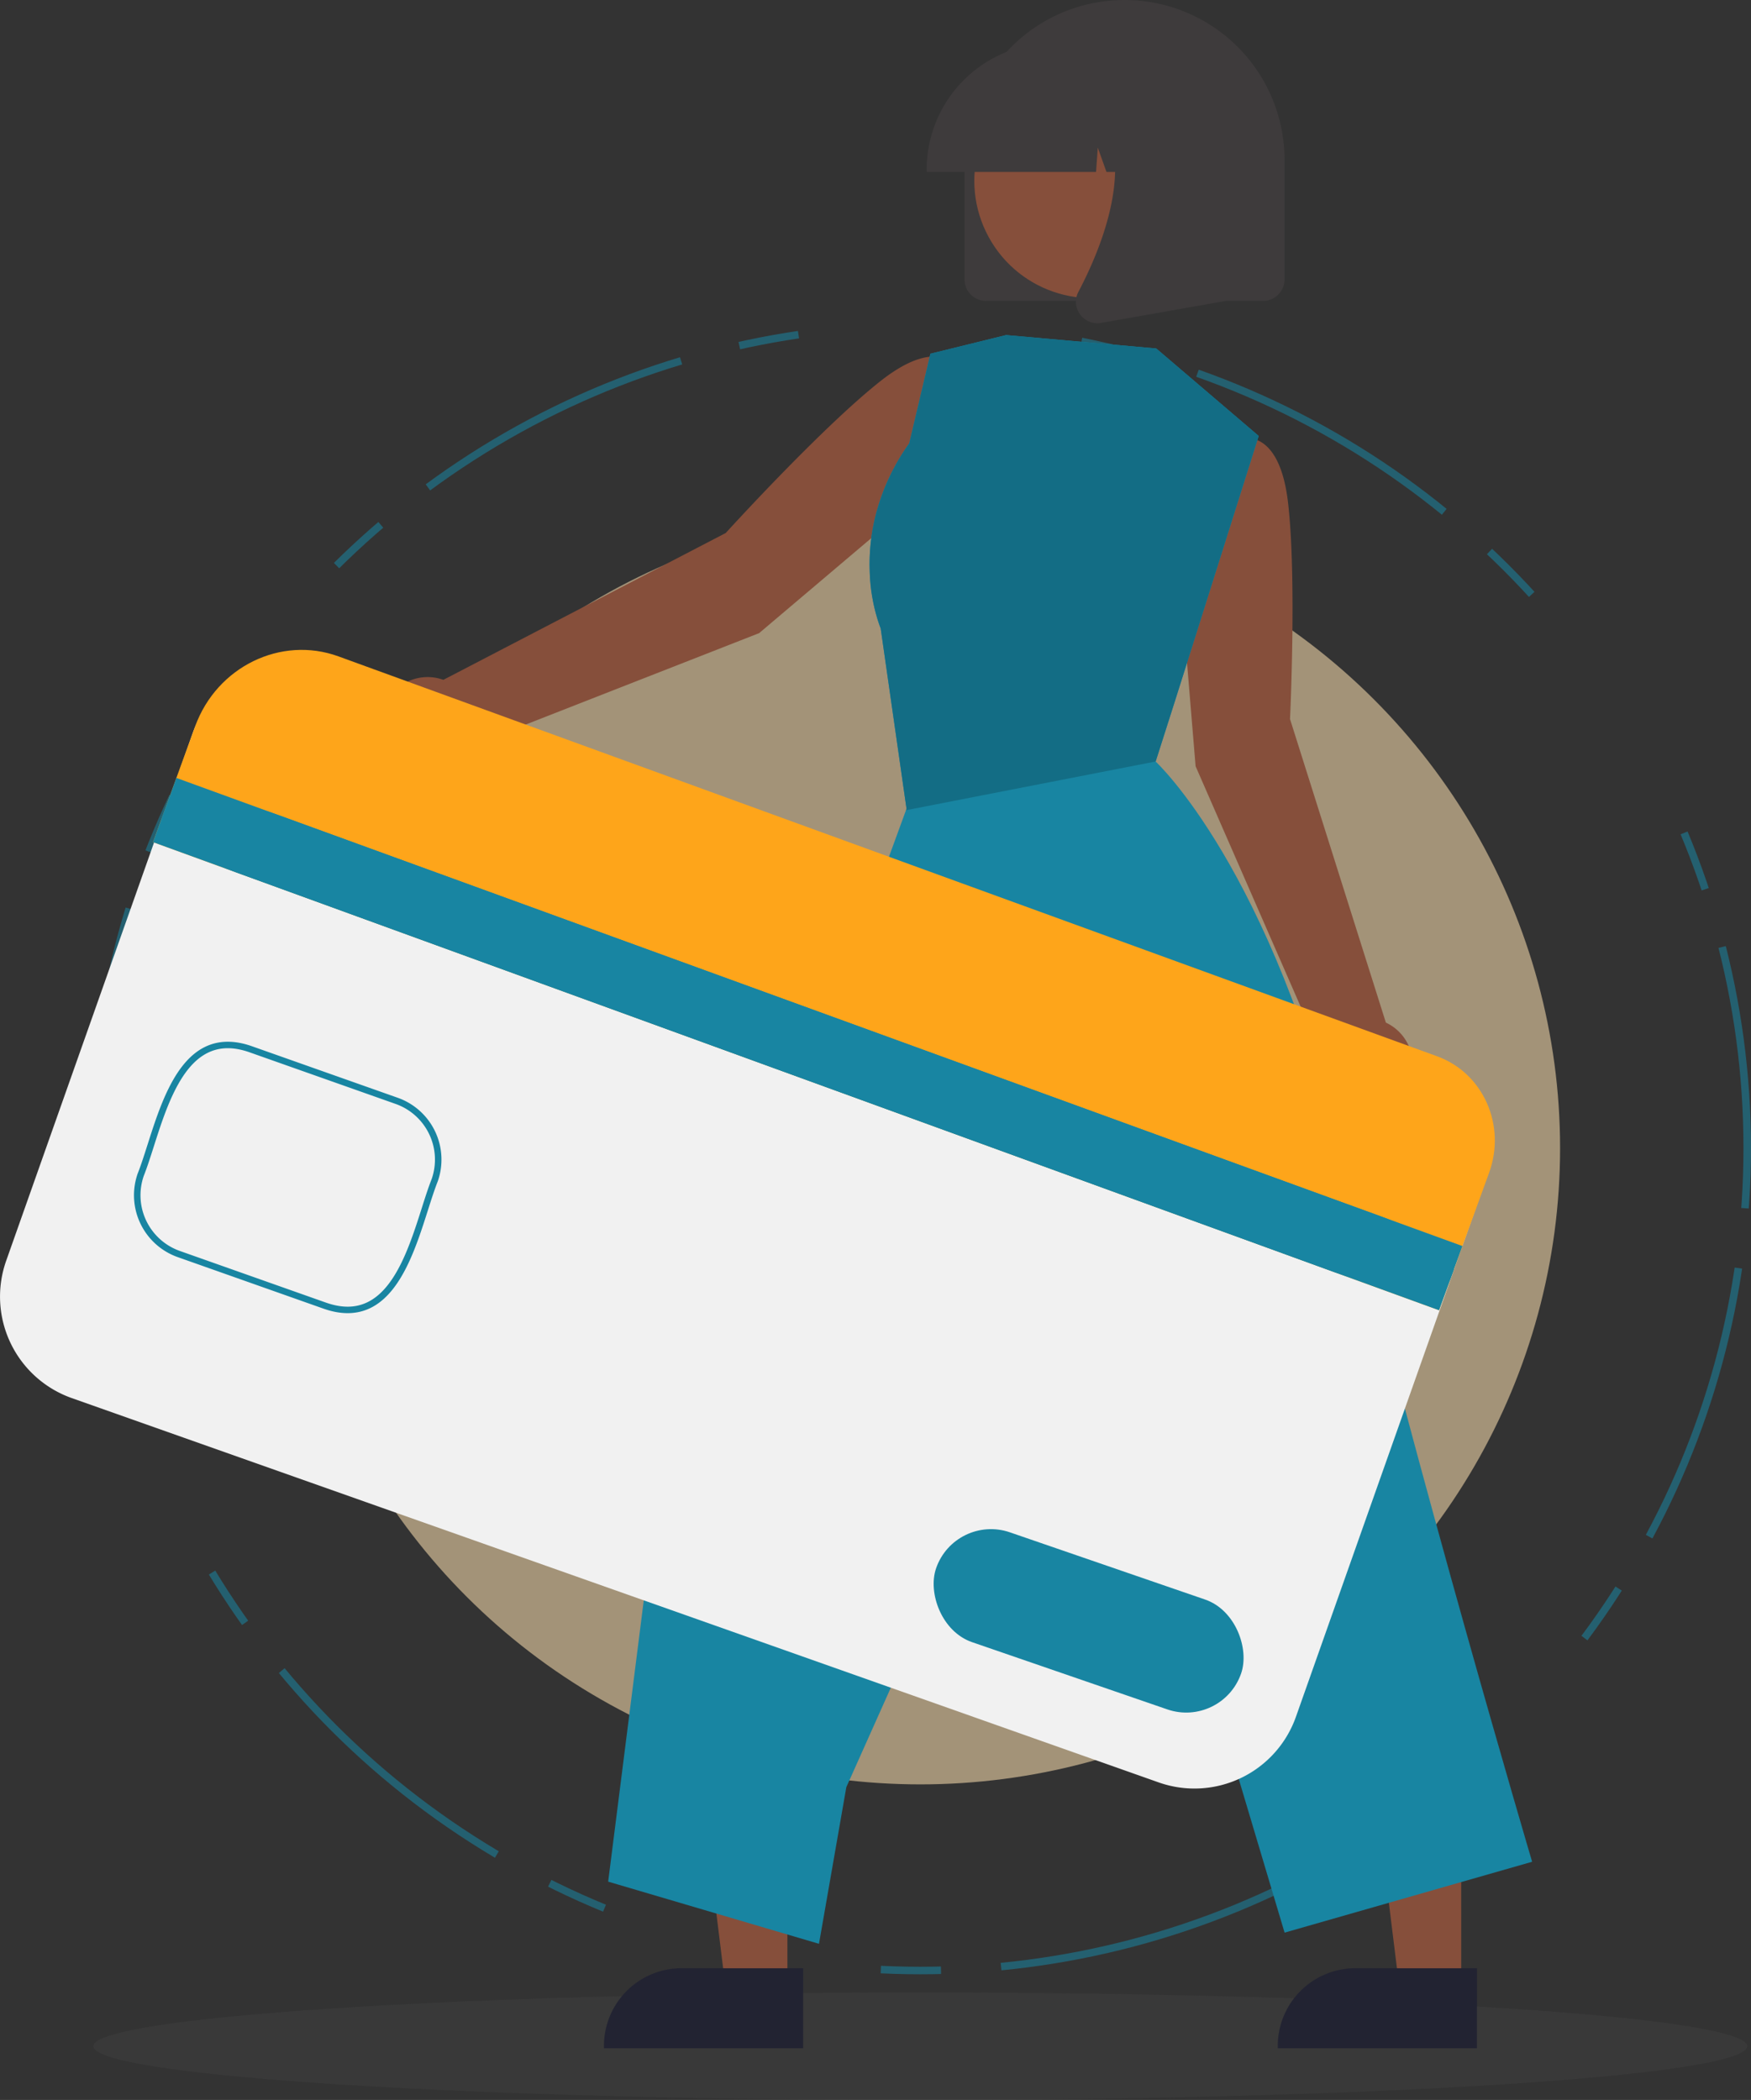 <svg xmlns="http://www.w3.org/2000/svg" width="349.027" height="418.54" viewBox="0 0 349.027 418.54">
  <rect x="0" y="0" width="349.027" height="418.54" fill="#333333" stroke="none"/>
  <g id="Ilustracao_Cartao_Avulso_Login_" data-name="Ilustracao_Cartao_Avulso (Login)" transform="translate(21872.66 2435.024)">
    <g id="Grupo_23198" data-name="Grupo 23198" transform="translate(-21872.66 -2435.024)">
      <g id="Grupo_9534" data-name="Grupo 9534" transform="translate(18.62 64.914)">
        <ellipse id="Elipse_168" data-name="Elipse 168" cx="127.52" cy="126.814" rx="127.52" ry="126.814" transform="translate(37.312 37.106)" fill="#ffe2b0" opacity="0.55" style="mix-blend-mode: normal;isolation: isolate"/>
        <ellipse id="Elipse_170" data-name="Elipse 170" cx="164.828" cy="163.916" rx="164.828" ry="163.916" transform="translate(0)" fill="none" stroke="#1885a2" stroke-width="1.5" stroke-dasharray="11.999 11.999 56.693" opacity="0.55" style="mix-blend-mode: normal;isolation: isolate"/>
        <ellipse id="Elipse_135" data-name="Elipse 135" cx="164.827" cy="10.705" rx="164.827" ry="10.705" transform="translate(0 332.216)" fill="#646464" opacity="0.13" style="mix-blend-mode: normal;isolation: isolate"/>
      </g>
      <g id="Grupo_23199" data-name="Grupo 23199" transform="translate(0 0)">
        <g id="Grupo_23197" data-name="Grupo 23197">
          <path id="Caminho_36571" data-name="Caminho 36571" d="M455.627,384.255l56.291-29.272s18.9-20.818,30.775-30.22,15.526-2.5,15.526-2.5l4.99,8.318-12.06,16.774-32.577,27.587-58.209,22.8a9.23,9.23,0,1,1-4.736-13.49Z" transform="translate(-367.256 -248.752)" fill="#864f3b"/>
          <path id="Caminho_36572" data-name="Caminho 36572" d="M345.164,361.3l3.333-20.389,9.41-2.353s7.468-2.3,9.214,12.743.392,43.13.392,43.13l19.106,60.5a9.251,9.251,0,1,1-12.888,6.19l-25.038-57.282Z" transform="translate(-110.374 -251.114)" fill="#864f3b"/>
          <path id="Caminho_36573" data-name="Caminho 36573" d="M264.714,447.012H252.4l-5.859-47.5h18.175Z" transform="translate(-107.76 -50.698)" fill="#864f3b"/>
          <path id="Caminho_36574" data-name="Caminho 36574" d="M524.03,687.733H499.778a15.455,15.455,0,0,0-15.454,15.453v.5h39.7Z" transform="translate(-363.935 -295.439)" fill="#222332"/>
          <path id="Caminho_36575" data-name="Caminho 36575" d="M110.886,447.012H98.572l-5.858-47.5h18.174Z" transform="translate(180.376 -50.698)" fill="#864f3b"/>
          <path id="Caminho_36576" data-name="Caminho 36576" d="M370.2,687.733H345.949A15.455,15.455,0,0,0,330.5,703.185v.5h39.7Z" transform="translate(-75.797 -295.439)" fill="#222332"/>
          <path id="Caminho_36577" data-name="Caminho 36577" d="M427.144,317.587l20.424,17.435-16.762,53.043-3.782,11.845s23.094,21.292,37.383,80.772S502.071,619.2,502.071,619.2l-49.341,14.124-40.143-134.55L365.372,604.33l-5.451,31.221L317.9,623.162l9.912-78.3,49.558-135.541-5.148-35.93s-7.73-17.934,5.7-36.921l4.212-17.841,15.09-3.717Z" transform="translate(-196.673 -248.129)" fill="#1885a2"/>
          <path id="Caminho_36578" data-name="Caminho 36578" d="M378.713,298.4h55.22a4.289,4.289,0,0,0,4.284-4.284v-23.8a31.894,31.894,0,1,0-63.788,0v23.8a4.289,4.289,0,0,0,4.284,4.284Z" transform="translate(-182.172 -238.422)" fill="#3e3b3c"/>
          <ellipse id="Elipse_2005" data-name="Elipse 2005" cx="23.384" cy="23.384" rx="23.384" ry="23.384" transform="translate(208.296 67.779) rotate(-118.663)" fill="#864f3b"/>
          <path id="Caminho_36579" data-name="Caminho 36579" d="M392.885,273.942H426.65l.346-4.848,1.731,4.848h5.2l.686-9.608,3.431,9.608h10.06v-.476a25.258,25.258,0,0,0-25.229-25.23h-4.761a25.258,25.258,0,0,0-25.23,25.23Z" transform="translate(-208.174 -239.668)" fill="#3e3b3c"/>
          <path id="Caminho_36580" data-name="Caminho 36580" d="M392.237,305.626a4.384,4.384,0,0,0,.758-.067L417.72,301.2V260.335H390.5l.674.786c9.375,10.934,2.312,28.663-2.733,38.258a4.221,4.221,0,0,0,.335,4.481A4.267,4.267,0,0,0,392.237,305.626Z" transform="translate(-173.485 -241.203)" fill="#3e3b3c"/>
          <path id="Caminho_36581" data-name="Caminho 36581" d="M342.079,536.216l216.687,76.612a21.449,21.449,0,0,0,27.341-13.058l37.224-105.283a21.449,21.449,0,0,0-13.058-27.341L393.587,390.534a21.449,21.449,0,0,0-27.342,13.058L329.022,508.875A21.449,21.449,0,0,0,342.079,536.216Z" transform="translate(-327.797 -257.57)" fill="#f1f1f1"/>
          <path id="Caminho_36584" data-name="Caminho 36584" d="M604.692,529.434c3.516,1.243,6.681,1.186,9.409-.17,6.167-3.064,9.06-12.148,11.385-19.448.677-2.124,1.315-4.13,1.966-5.769l.009-.025a13.073,13.073,0,0,0-7.922-16.6l-29.146-10.3c-3.511-1.241-6.673-1.185-9.4.168-6.165,3.06-9.061,12.142-11.388,19.439-.679,2.128-1.319,4.138-1.972,5.78a13.082,13.082,0,0,0,7.919,16.627Zm21.549-25.853c-.666,1.679-1.31,3.7-1.991,5.842-2.251,7.066-5.052,15.86-10.726,18.68-2.435,1.21-5.182,1.245-8.4.108l-29.137-10.3a11.775,11.775,0,0,1-7.138-14.948c.66-1.659,1.308-3.69,1.994-5.84,2.253-7.064,5.056-15.855,10.728-18.67,2.433-1.208,5.177-1.243,8.389-.107l29.145,10.3A11.772,11.772,0,0,1,626.241,503.58Z" transform="translate(-540.191 -268.6)" fill="#1885a2"/>
          <path id="Caminho_36594" data-name="Caminho 36594" d="M22.071,0H255.14C264.891,0,272.8,8.182,272.8,18.275V47.43H0V22.844C0,10.228,9.881,0,22.071,0Z" transform="translate(46.723 123.275) rotate(20)" fill="#fea51a"/>
          <path id="Subtração_66" data-name="Subtração 66" d="M7.252,94.7l.005,0,.106-.3L2.218,58.475A34.879,34.879,0,0,1,.027,47.137a39.846,39.846,0,0,1,1.337-11.8A43.022,43.022,0,0,1,7.915,21.562L12.131,3.713,27.224,0,57.14,2.673,77.554,20.1,60.8,73.151,57.024,84.988,7.257,94.7Z" transform="translate(173.335 66.785)" fill="#136d85"/>
          <path id="Caminho_36597" data-name="Caminho 36597" d="M22.071,0H255.14C264.891,0,272.8,2.349,272.8,5.247v8.37H0V6.558C0,2.936,9.881,0,22.071,0Z" transform="translate(35.158 155.049) rotate(20)" fill="#1885a2"/>
          <path id="Caminho_36598" data-name="Caminho 36598" d="M22.071,0H255.138c9.751,0,17.657,2.349,17.657,5.247v8.37H0V6.558C0,2.936,9.881,0,22.071,0Z" transform="translate(286.841 261.146) rotate(-160)" fill="#1885a2"/>
          <rect id="Retângulo_29098" data-name="Retângulo 29098" width="64.313" height="23.153" rx="11.576" transform="translate(190.357 301.641) rotate(19)" fill="#1885a2"/>
        </g>
      </g>
    </g>
  </g>
</svg>
